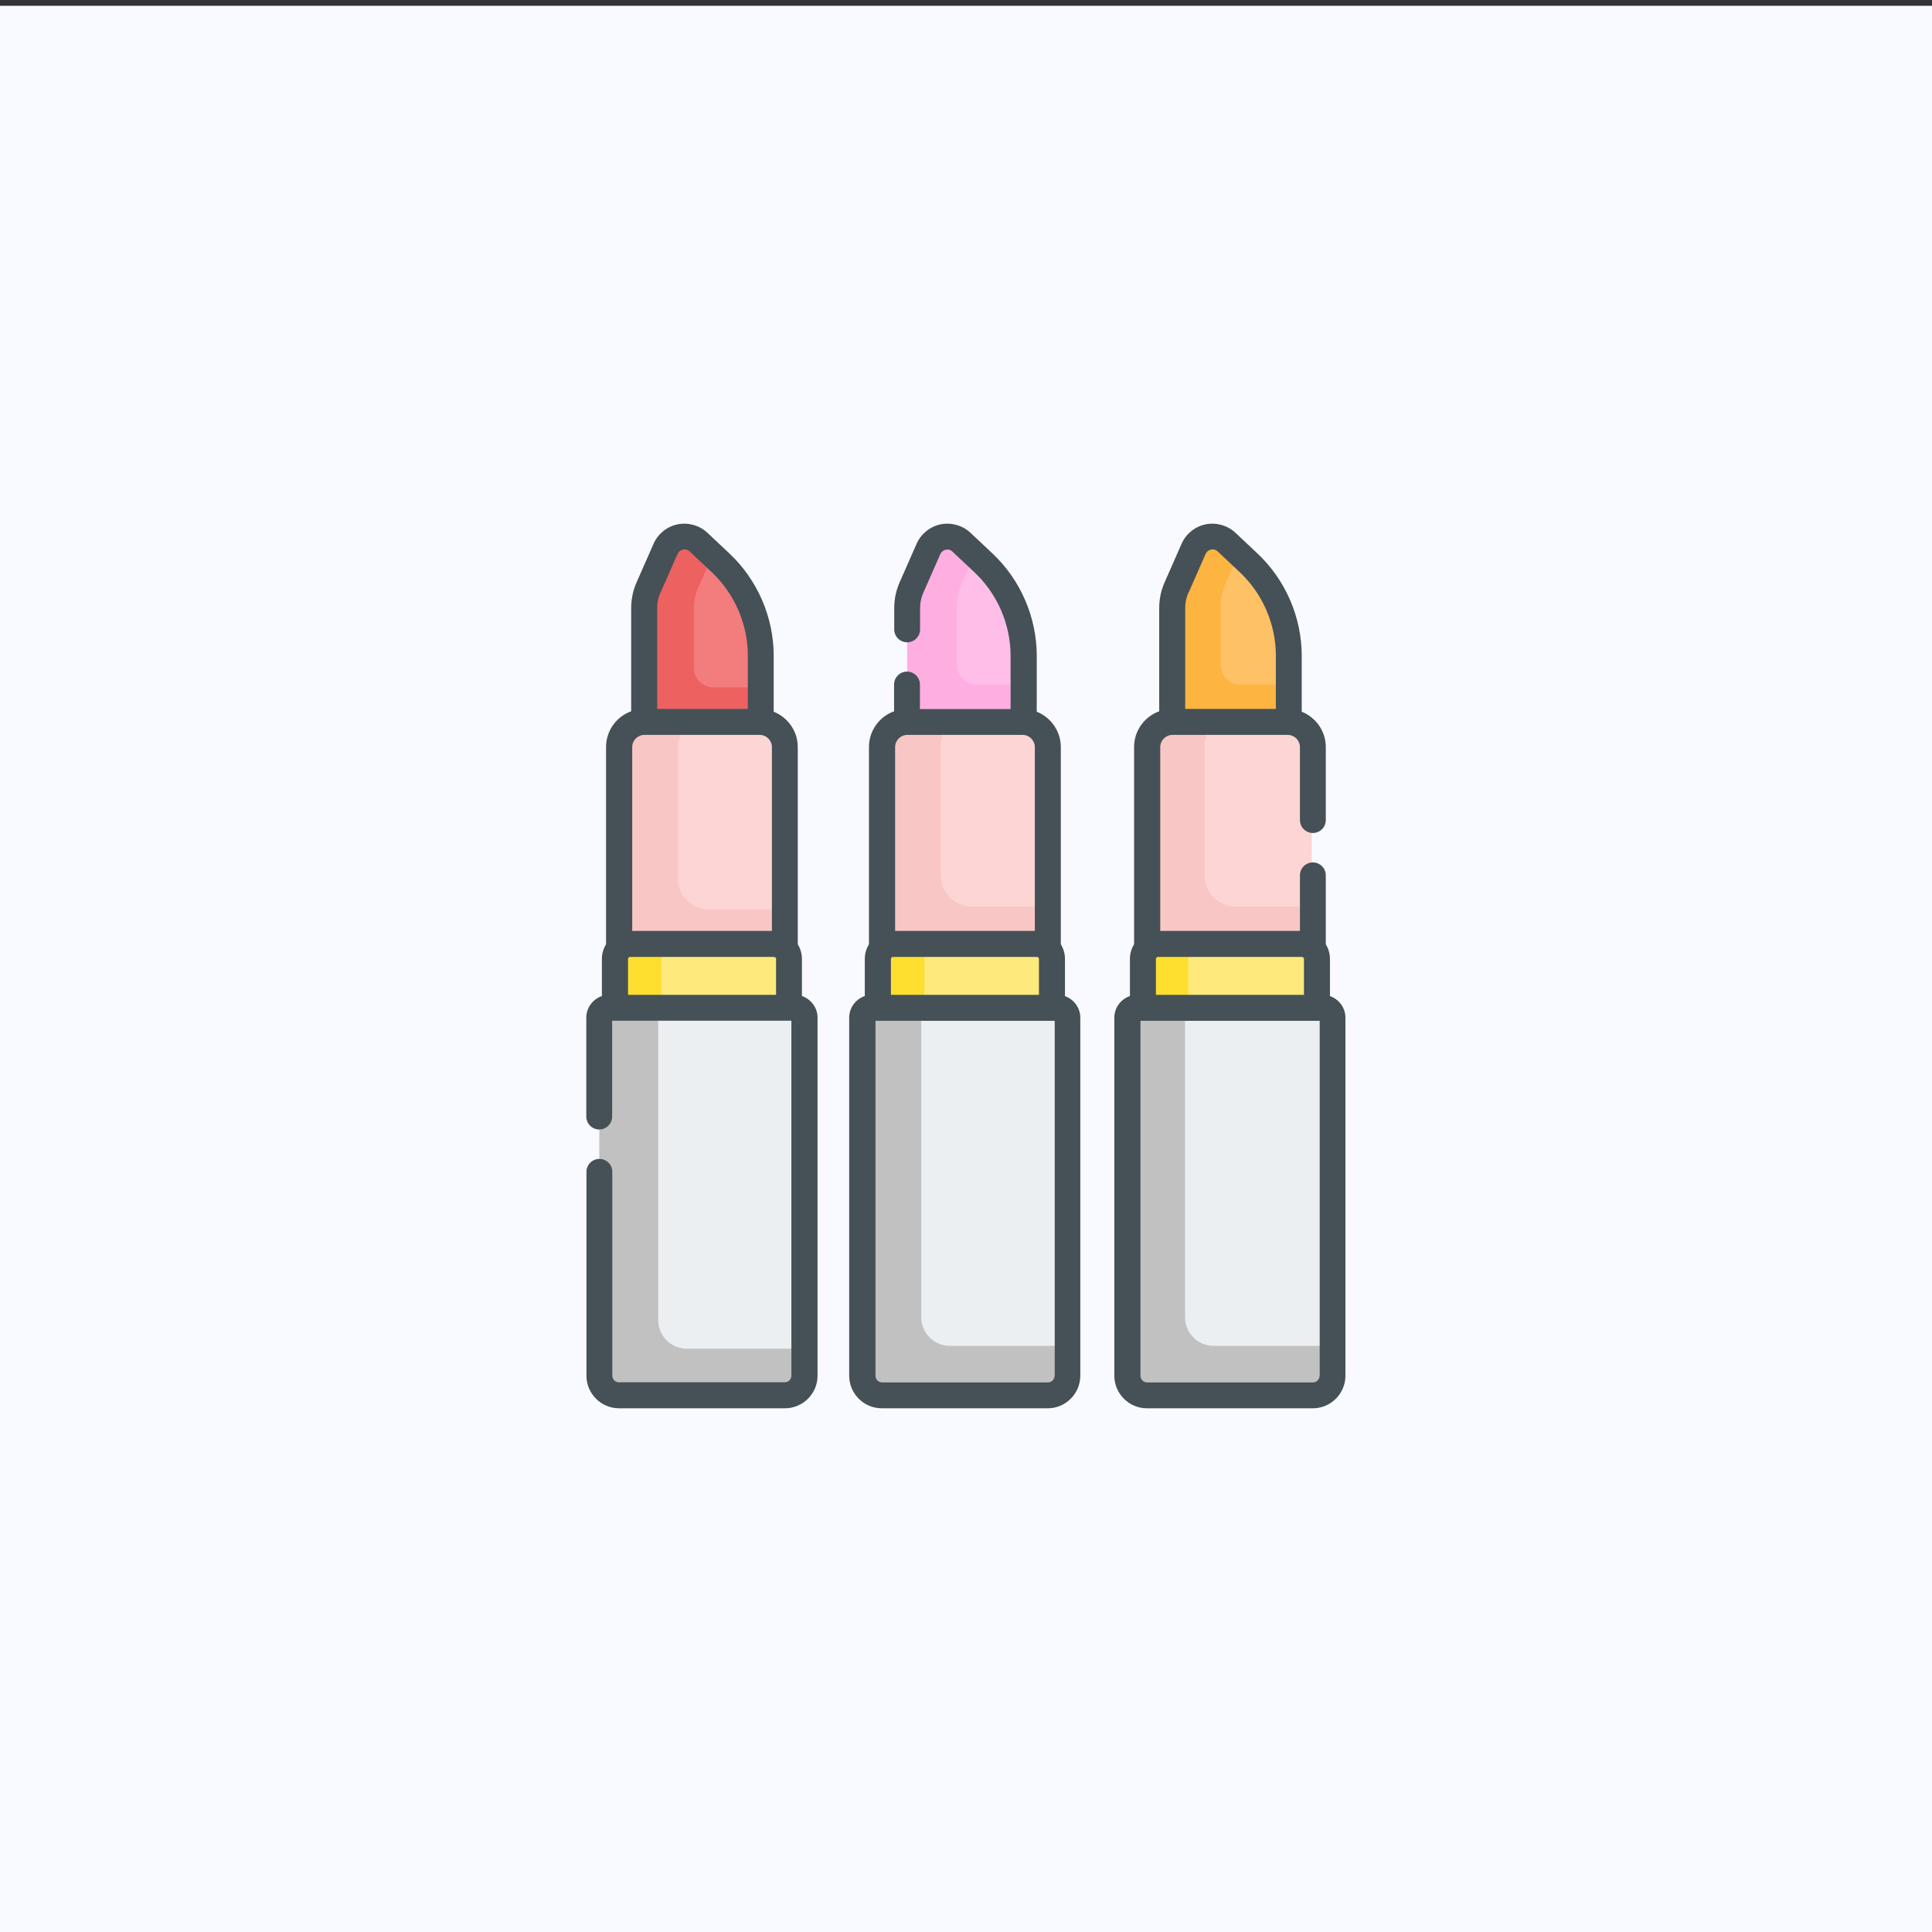 <?xml version="1.0" encoding="UTF-8"?>
<svg id="Layer_1" data-name="Layer 1" xmlns="http://www.w3.org/2000/svg" viewBox="0 0 130 130">
  <rect x="0" y="0" width="130" height="130" fill="#333333" stroke="none"/>
  <defs>
    <style>
      .cls-1 {
        fill: #c1c1c1;
      }

      .cls-1, .cls-2, .cls-3, .cls-4, .cls-5, .cls-6, .cls-7, .cls-8, .cls-9, .cls-10, .cls-11, .cls-12, .cls-13, .cls-14 {
        stroke-width: 0px;
      }

      .cls-2 {
        fill: #feaee1;
      }

      .cls-3 {
        fill: #ffbee7;
      }

      .cls-4 {
        fill: #fee97d;
      }

      .cls-5 {
        fill: #eceff1;
      }

      .cls-6 {
        fill: #fedf30;
      }

      .cls-7 {
        fill: #455156;
      }

      .cls-8 {
        fill: #ee6161;
      }

      .cls-9 {
        fill: #fdb441;
      }

      .cls-10 {
        fill: #fec165;
      }

      .cls-11 {
        fill: #f9faff;
      }

      .cls-12 {
        fill: #f37c7c;
      }

      .cls-13 {
        fill: #f9c6c6;
      }

      .cls-14 {
        fill: #fdd5d5;
      }
    </style>
  </defs>
  <rect class="cls-11" y=".39" width="130" height="130"/>
  <g>
    <g>
      <path class="cls-12" d="M51.19,44.13c0-2.37-.98-4.63-2.71-6.26l-1.48-1.39c-.7-.65-1.83-.42-2.22.45l-1.14,2.59c-.2.44-.3.92-.3,1.41v14.57h7.84v-11.37Z"/>
      <path class="cls-8" d="M51.19,46.25h-3.19c-.73,0-1.31-.59-1.31-1.31v-4.01c0-.48.1-.96.3-1.41l.96-2.17-.93-.87c-.7-.65-1.83-.42-2.22.45l-1.14,2.59c-.2.44-.3.92-.3,1.41v14.57h7.84v-9.24s0,0,0,0h0Z"/>
      <path class="cls-14" d="M52.81,50.27c0-.93-.76-1.69-1.69-1.69h-7.76c-.93,0-1.69.76-1.69,1.69v20.65h11.15v-20.65Z"/>
      <g>
        <path class="cls-3" d="M68.89,43.94c0-2.37-.98-4.63-2.71-6.26l-1.48-1.39c-.7-.65-1.83-.42-2.22.45l-1.14,2.59c-.2.44-.3.92-.3,1.41v14.57h7.84v-11.37Z"/>
        <path class="cls-2" d="M68.89,46.06h-3.19c-.73,0-1.31-.59-1.31-1.31v-4.01c0-.48.1-.96.3-1.41l.96-2.17-.93-.87c-.7-.65-1.83-.42-2.22.45l-1.14,2.59c-.2.44-.3.92-.3,1.41v14.57h7.84v-9.24s0,0,0,0Z"/>
        <path class="cls-14" d="M70.51,50.08c0-.93-.76-1.69-1.69-1.69h-7.76c-.93,0-1.69.76-1.69,1.69v20.65h11.15v-20.65h0Z"/>
        <path class="cls-13" d="M69.77,61h-4.39c-1.14,0-2.07-.93-2.07-2.07v-8.85c0-.93.76-1.69,1.69-1.69h-3.96c-.93,0-1.69.76-1.69,1.69v20.65h11.15v-9.65c-.24-.05-.48-.08-.74-.08h0Z"/>
        <path class="cls-4" d="M70.79,69.6h-11.71v-5.26c0-.56.45-1.02,1.02-1.02h9.68c.56,0,1.02.45,1.02,1.02v5.26h0Z"/>
        <path class="cls-6" d="M63.22,63.33h-3.13c-.56,0-1.02.45-1.02,1.02v5.26h3.13v-5.26c0-.56.45-1.02,1.02-1.02h0Z"/>
        <path class="cls-5" d="M70.52,93.7h-11.17c-.73,0-1.31-.59-1.31-1.31v-24.09c0-.37.3-.68.68-.68h12.45c.37,0,.68.3.68.68v24.09c0,.73-.59,1.31-1.31,1.31h0Z"/>
        <path class="cls-1" d="M63.92,90.56c-1.07,0-1.93-.86-1.93-1.93v-21.01h-3.28c-.37,0-.68.3-.68.68v24.09c0,.73.59,1.31,1.31,1.31h11.17c.73,0,1.31-.59,1.31-1.31v-1.83h-7.91Z"/>
        <path class="cls-13" d="M52.08,61.19h-4.39c-1.14,0-2.07-.93-2.07-2.07v-8.85c0-.93.76-1.69,1.69-1.69h-3.96c-.93,0-1.69.76-1.69,1.69v20.65h11.15v-9.65c-.24-.05-.48-.08-.74-.08Z"/>
        <path class="cls-4" d="M53.09,69.79h-11.71v-5.26c0-.56.45-1.02,1.02-1.02h9.68c.56,0,1.02.45,1.02,1.02v5.26h0Z"/>
        <path class="cls-6" d="M45.53,63.52h-3.13c-.56,0-1.02.45-1.02,1.02v5.26h3.13v-5.26c0-.56.45-1.02,1.02-1.02h0Z"/>
        <path class="cls-10" d="M86.64,43.94c0-2.37-.98-4.63-2.71-6.26l-1.48-1.39c-.7-.65-1.83-.42-2.22.45l-1.14,2.59c-.2.44-.3.92-.3,1.41v14.57h7.84v-11.37h0Z"/>
        <path class="cls-9" d="M86.64,46.06h-3.19c-.73,0-1.31-.59-1.31-1.31v-4.01c0-.48.1-.96.3-1.41l.96-2.17-.93-.87c-.7-.65-1.83-.42-2.22.45l-1.14,2.59c-.2.44-.3.92-.3,1.41v14.57h7.84v-9.24s0,0,0,0h0Z"/>
        <path class="cls-14" d="M88.26,50.08c0-.93-.76-1.69-1.69-1.69h-7.76c-.93,0-1.69.76-1.69,1.69v20.65h11.15v-20.65h0Z"/>
        <path class="cls-13" d="M87.52,61h-4.39c-1.14,0-2.07-.93-2.07-2.07v-8.85c0-.93.76-1.69,1.69-1.69h-3.96c-.93,0-1.69.76-1.69,1.69v20.65h11.15v-9.65c-.24-.05-.48-.08-.74-.08h0Z"/>
        <path class="cls-4" d="M88.54,69.6h-11.71v-5.26c0-.56.45-1.02,1.02-1.02h9.68c.56,0,1.02.45,1.02,1.02v5.26Z"/>
        <path class="cls-6" d="M80.98,63.33h-3.13c-.56,0-1.02.45-1.02,1.02v5.26h3.13v-5.26c0-.56.45-1.02,1.02-1.02h0Z"/>
        <path class="cls-5" d="M88.27,93.7h-11.17c-.73,0-1.31-.59-1.31-1.31v-24.09c0-.37.3-.68.68-.68h12.45c.37,0,.68.3.68.68v24.09c0,.73-.59,1.31-1.31,1.31h0Z"/>
        <path class="cls-1" d="M81.67,90.56c-1.07,0-1.93-.86-1.93-1.93v-21.01h-3.28c-.37,0-.68.3-.68.68v24.09c0,.73.59,1.31,1.31,1.31h11.17c.73,0,1.31-.59,1.31-1.31v-1.83h-7.91Z"/>
      </g>
      <path class="cls-5" d="M52.82,93.89h-11.17c-.73,0-1.31-.59-1.31-1.31v-24.09c0-.37.3-.68.68-.68h12.45c.37,0,.68.3.68.68v24.09c0,.73-.59,1.31-1.31,1.31h0Z"/>
      <path class="cls-1" d="M46.22,90.75c-1.07,0-1.93-.86-1.93-1.93v-21.01h-3.28c-.37,0-.68.3-.68.68v24.09c0,.73.59,1.31,1.31,1.31h11.17c.73,0,1.31-.59,1.31-1.31v-1.83h-7.91Z"/>
    </g>
    <g>
      <path class="cls-7" d="M71.66,67.02v-2.49c0-.36-.1-.7-.28-.99,0,0,0-.02,0-.03v-13.24c0-1.08-.67-2-1.62-2.38v-3.76c0-2.6-1.09-5.11-2.98-6.89l-1.48-1.39c-.53-.5-1.28-.71-2-.57-.72.15-1.32.63-1.62,1.3l-1.14,2.59c-.25.56-.37,1.15-.37,1.76v1.42c0,.48.39.87.87.87s.87-.39.87-.87v-1.42c0-.37.07-.72.22-1.05l1.14-2.59c.1-.22.29-.28.37-.3.08-.02.28-.04.45.13l1.48,1.39c1.54,1.45,2.43,3.5,2.43,5.62v3.58h-6.1v-1.65c0-.48-.39-.87-.87-.87s-.87.39-.87.87v1.8c-.99.36-1.69,1.3-1.69,2.41v13.24s0,.02,0,.03c-.18.29-.28.62-.28.99v2.49c-.61.21-1.05.78-1.05,1.46v24.09c0,1.2.98,2.19,2.19,2.19h11.17c1.2,0,2.19-.98,2.19-2.19v-24.09c0-.68-.44-1.25-1.05-1.46h0ZM61.05,49.45h7.76c.45,0,.82.37.82.82v12.37h-9.4v-12.37c0-.45.37-.82.82-.82h0ZM59.95,64.53c0-.08.06-.14.14-.14h9.68c.08,0,.14.06.14.14v2.41h-9.96v-2.41h0ZM70.96,92.58c0,.24-.2.44-.44.44h-11.17c-.24,0-.44-.2-.44-.44v-23.89h12.06v23.89h0Z"/>
      <path class="cls-7" d="M53.96,67.02v-2.49c0-.36-.1-.7-.28-.99,0,0,0-.02,0-.03v-13.24c0-1.08-.67-2-1.62-2.38v-3.76c0-2.6-1.09-5.11-2.98-6.89l-1.48-1.39c-.53-.5-1.28-.71-2-.57-.72.15-1.32.63-1.62,1.3l-1.14,2.59c-.25.56-.37,1.15-.37,1.76v6.93c-.99.36-1.69,1.3-1.69,2.41v13.24s0,.02,0,.03c-.18.29-.28.62-.28.99v2.49c-.61.21-1.05.78-1.05,1.46v6.65c0,.48.39.87.87.87s.87-.39.87-.87v-6.45h12.06v23.89c0,.24-.2.44-.44.44h-11.17c-.24,0-.44-.2-.44-.44v-13.72c0-.48-.39-.87-.87-.87s-.87.39-.87.87v13.72c0,1.2.98,2.19,2.19,2.19h11.17c1.2,0,2.19-.98,2.19-2.19v-24.09c0-.68-.44-1.25-1.05-1.46ZM43.36,49.45h7.76c.45,0,.82.37.82.82v12.37h-9.4v-12.37c0-.45.37-.82.82-.82ZM44.45,39.87l1.14-2.59c.1-.22.29-.28.37-.3.08-.02.28-.04.45.13l1.48,1.39c1.54,1.45,2.43,3.5,2.43,5.62v3.58h-6.1v-6.78c0-.37.07-.72.22-1.05ZM42.26,66.94v-2.41c0-.08.06-.14.14-.14h9.68c.08,0,.14.06.14.14v2.41h-9.96Z"/>
      <path class="cls-7" d="M89.49,67.02v-2.49c0-.36-.1-.7-.28-.99,0,0,0-.02,0-.03v-4.61c0-.48-.39-.87-.87-.87s-.87.39-.87.87v3.74h-9.4v-12.37c0-.45.37-.82.82-.82h7.76c.45,0,.82.37.82.82v4.91c0,.48.39.87.87.87s.87-.39.87-.87v-4.91c0-1.08-.67-2-1.62-2.38v-3.76c0-2.6-1.09-5.11-2.98-6.89l-1.48-1.39c-.53-.5-1.28-.71-2-.57-.72.15-1.32.63-1.62,1.3l-1.14,2.59c-.25.56-.37,1.15-.37,1.76v6.93c-.99.36-1.69,1.3-1.69,2.41v13.24s0,.02,0,.03c-.18.29-.28.62-.28.99v2.49c-.61.21-1.05.78-1.05,1.46v24.09c0,1.2.98,2.19,2.19,2.19h11.17c1.2,0,2.19-.98,2.19-2.19v-24.09c0-.68-.44-1.25-1.05-1.46h0ZM77.78,64.53c0-.08.06-.14.14-.14h9.68c.08,0,.14.06.14.14v2.41h-9.96v-2.41ZM79.98,39.87l1.14-2.59c.1-.22.29-.28.37-.3.08-.02.28-.04.45.13l1.48,1.39c1.54,1.45,2.43,3.5,2.43,5.62v3.58h-6.1v-6.78c0-.37.07-.72.22-1.05h0ZM88.79,92.58c0,.24-.2.44-.44.44h-11.17c-.24,0-.44-.2-.44-.44v-23.89h12.06v23.89Z"/>
    </g>
  </g>
</svg>